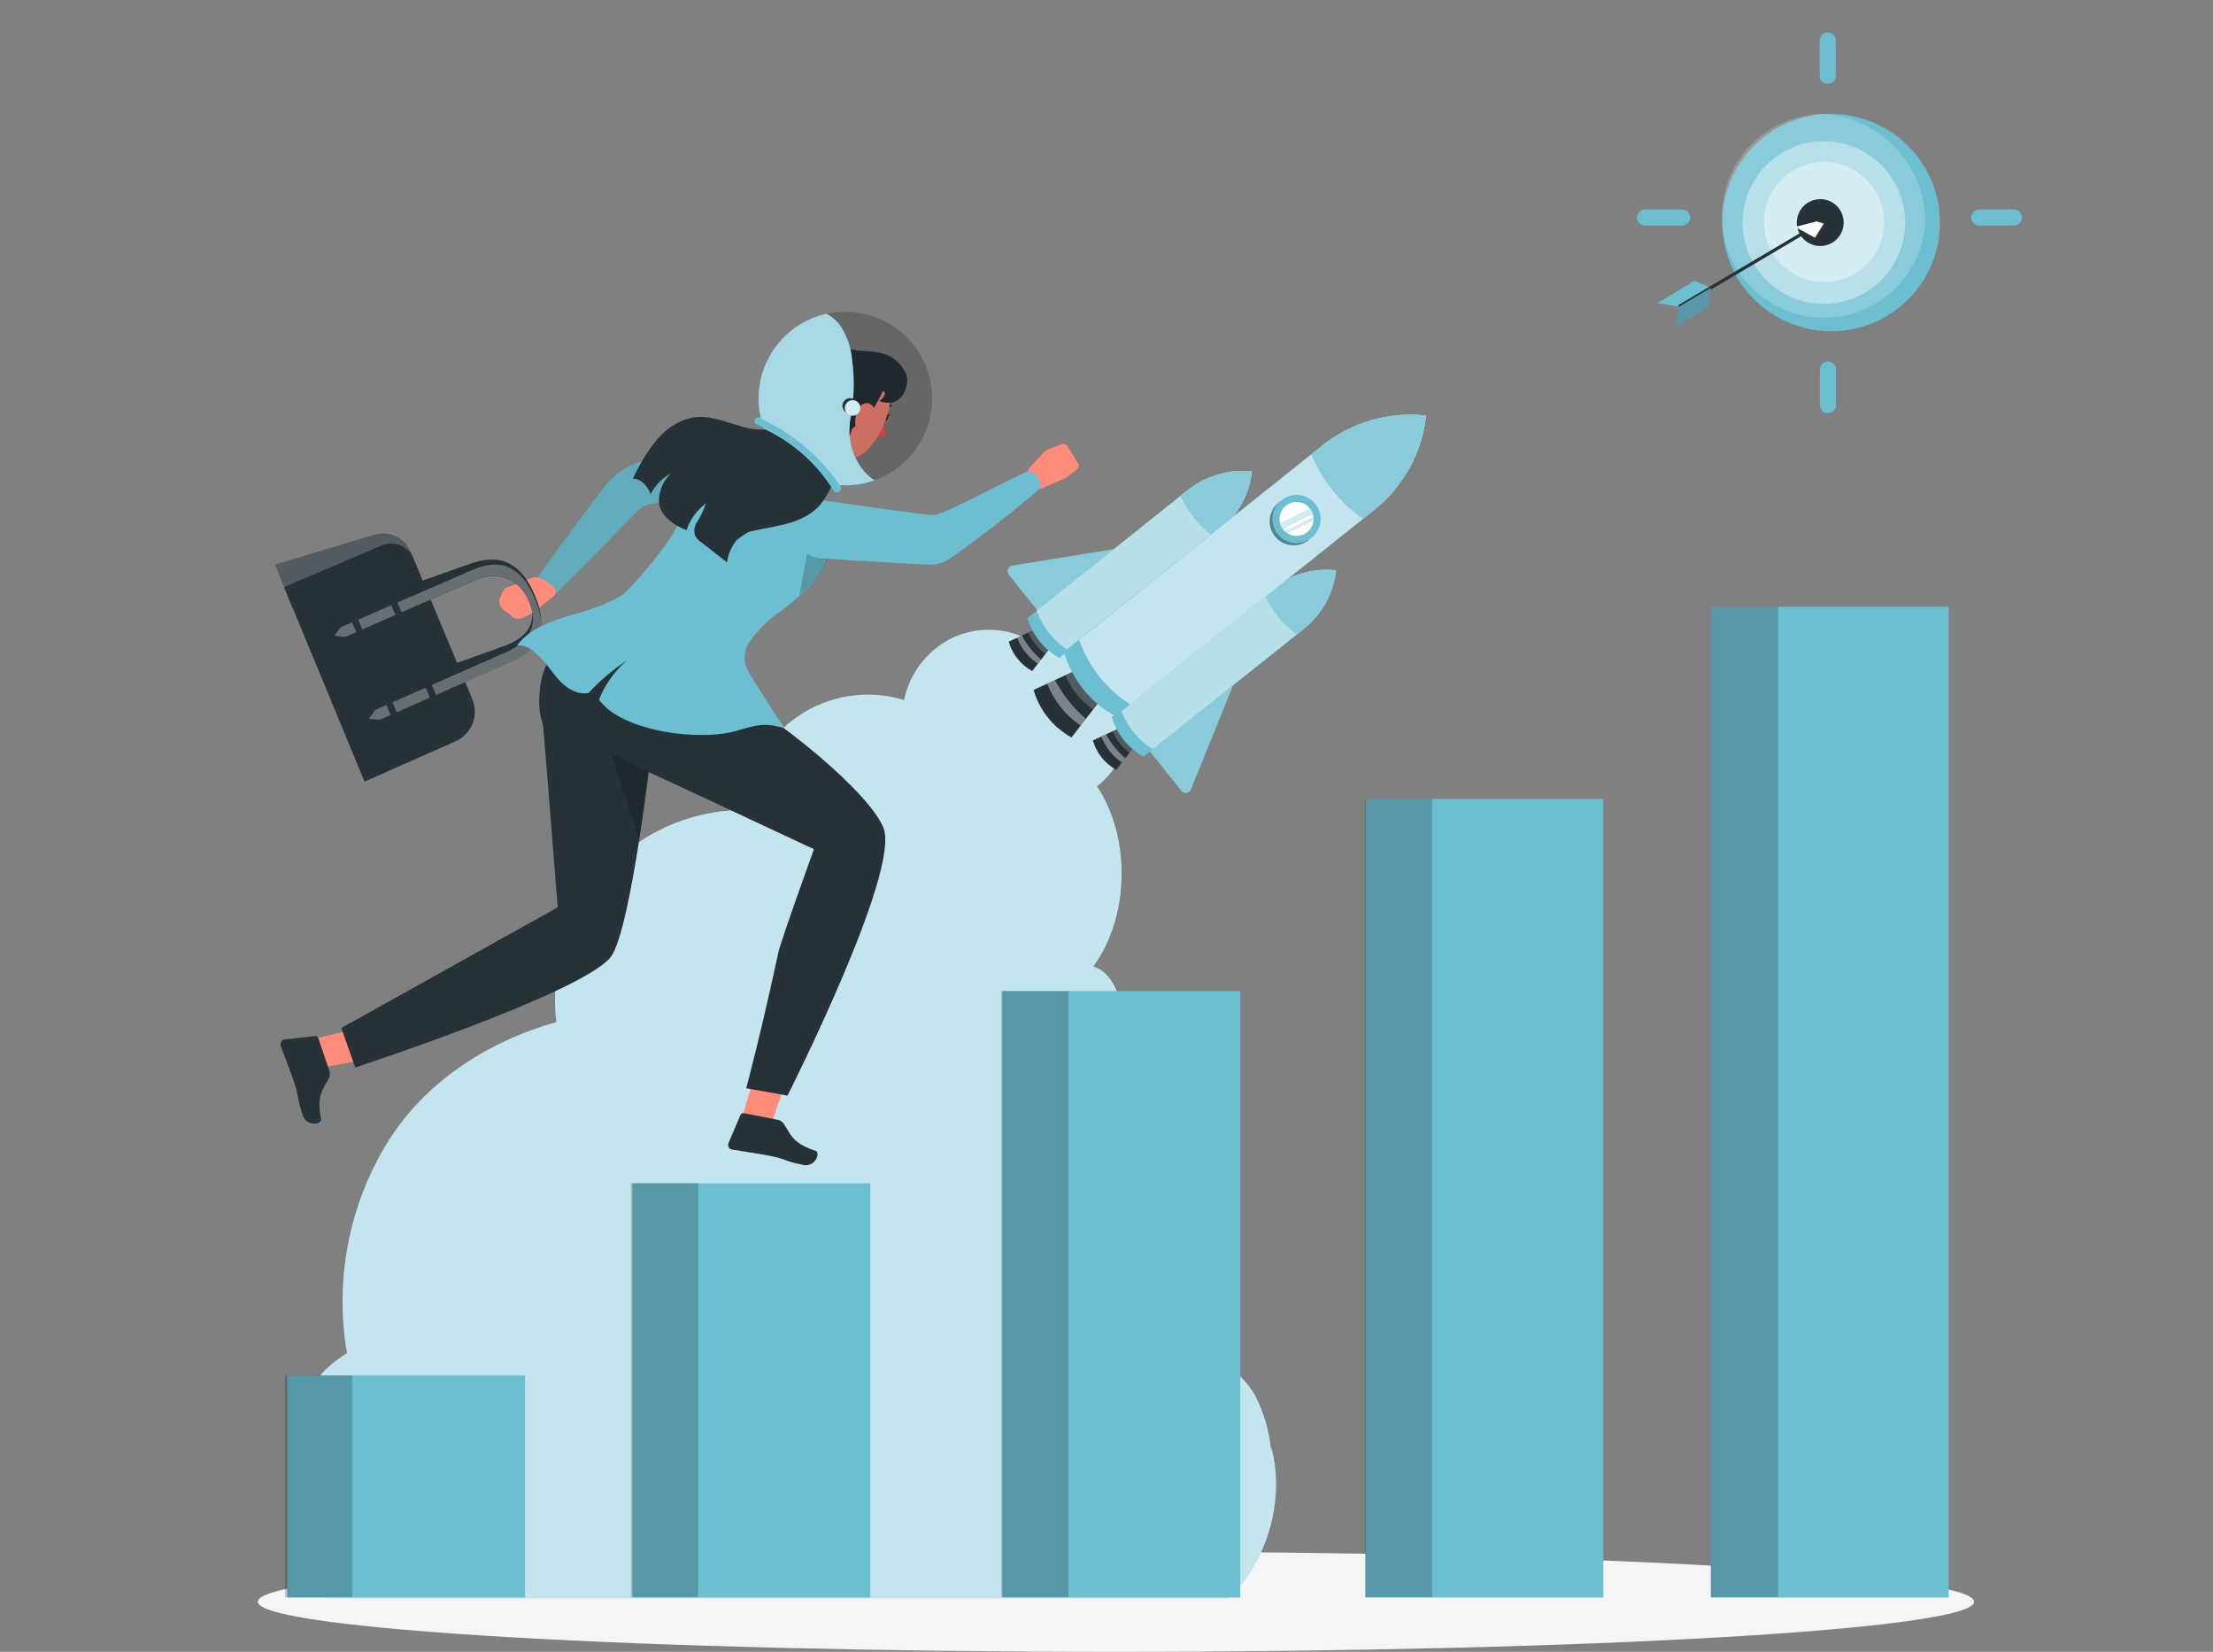 <svg xmlns="http://www.w3.org/2000/svg" width="272" height="203" viewBox="0 0 272 203" fill="none"><rect x="0" y="0" width="272" height="203" fill="#808080" stroke="none"/><path d="M60.324 183.351H56.88V183.487H60.324V183.351Z" fill="#EBEBEB"></path><path d="M137.164 203C195.417 203 242.64 200.243 242.64 196.842C242.64 193.441 195.417 190.684 137.164 190.684C78.911 190.684 31.688 193.441 31.688 196.842C31.688 200.243 78.911 203 137.164 203Z" fill="#F5F5F5"></path><path d="M150.993 196.401H40.256C37.986 194.804 36.384 192.427 35.757 189.723C35.13 187.019 35.521 184.179 36.856 181.746C37.358 180.762 38.108 179.926 39.032 179.32C37.794 176.985 37.423 174.286 37.987 171.704C38.564 169.272 40.577 167.624 42.655 166.296C41.117 157.395 42.856 148.239 47.551 140.522C52.218 132.938 59.916 128.01 68.381 125.611C67.994 122.364 68.294 119.073 69.261 115.95C70.229 112.826 71.842 109.942 73.997 107.482C76.151 105.023 78.799 103.045 81.767 101.675C84.736 100.305 87.96 99.575 91.229 99.531C91.472 97.227 92.213 95.003 93.402 93.013C94.59 91.023 96.197 89.316 98.11 88.009C99.994 86.728 102.14 85.886 104.392 85.544C106.644 85.202 108.944 85.37 111.123 86.035C111.46 84.403 112.165 82.869 113.182 81.549C114.2 80.23 115.505 79.159 116.998 78.419C118.492 77.714 120.13 77.367 121.782 77.406C123.433 77.445 125.053 77.868 126.513 78.642C130.963 77.38 135.859 79.757 137.877 83.989C139.895 88.222 138.546 93.836 134.82 96.626C139.025 102.893 138.84 112.707 134.373 118.783C136.832 119.447 137.899 122.972 138.263 125.54C139.316 133.003 138.047 140.61 134.629 147.327C139.166 147.11 143.556 150.493 146.26 154.214C147.601 156.103 148.475 158.284 148.809 160.576C149.143 162.869 148.927 165.208 148.18 167.401C150.813 167.238 153.049 169.321 154.344 171.655C155.315 173.593 155.937 175.686 156.182 177.84C156.286 178.055 156.365 178.282 156.416 178.515C157.825 184.705 155.655 192.066 150.993 196.401Z" fill="#6CBED1"></path><g opacity="0.6"><path d="M150.993 196.401H40.256C37.986 194.804 36.384 192.427 35.757 189.723C35.13 187.019 35.521 184.179 36.856 181.746C37.358 180.762 38.108 179.926 39.032 179.32C37.794 176.985 37.423 174.286 37.987 171.704C38.564 169.272 40.577 167.624 42.655 166.296C41.117 157.395 42.856 148.239 47.551 140.522C52.218 132.938 59.916 128.01 68.381 125.611C67.994 122.364 68.294 119.073 69.261 115.95C70.229 112.826 71.842 109.942 73.997 107.482C76.151 105.023 78.799 103.045 81.767 101.675C84.736 100.305 87.96 99.575 91.229 99.531C91.472 97.227 92.213 95.003 93.402 93.013C94.59 91.023 96.197 89.316 98.11 88.009C99.994 86.728 102.14 85.886 104.392 85.544C106.644 85.202 108.944 85.37 111.123 86.035C111.46 84.403 112.165 82.869 113.182 81.549C114.2 80.23 115.505 79.159 116.998 78.419C118.492 77.714 120.13 77.367 121.782 77.406C123.433 77.445 125.053 77.868 126.513 78.642C130.963 77.38 135.859 79.757 137.877 83.989C139.895 88.222 138.546 93.836 134.82 96.626C139.025 102.893 138.84 112.707 134.373 118.783C136.832 119.447 137.899 122.972 138.263 125.54C139.316 133.003 138.047 140.61 134.629 147.327C139.166 147.11 143.556 150.493 146.26 154.214C147.601 156.103 148.475 158.284 148.809 160.576C149.143 162.869 148.927 165.208 148.18 167.401C150.813 167.238 153.049 169.321 154.344 171.655C155.315 173.593 155.937 175.686 156.182 177.84C156.286 178.055 156.365 178.282 156.416 178.515C157.825 184.705 155.655 192.066 150.993 196.401Z" fill="white"></path></g><path d="M124.423 69.508L158.646 63.954C158.766 63.936 158.889 63.95 159.002 63.994C159.114 64.039 159.213 64.112 159.289 64.207C159.364 64.302 159.414 64.415 159.432 64.534C159.45 64.654 159.436 64.777 159.392 64.89L146.374 97.024C146.33 97.135 146.257 97.233 146.163 97.308C146.069 97.382 145.957 97.431 145.838 97.448C145.719 97.465 145.598 97.45 145.487 97.406C145.375 97.361 145.278 97.287 145.204 97.192L123.988 70.612C123.913 70.518 123.865 70.406 123.847 70.287C123.829 70.168 123.843 70.047 123.887 69.935C123.931 69.823 124.004 69.725 124.098 69.65C124.192 69.575 124.304 69.526 124.423 69.508Z" fill="#6CBED1"></path><path opacity="0.2" d="M124.423 69.508L158.646 63.954C158.766 63.936 158.889 63.95 159.002 63.994C159.114 64.039 159.213 64.112 159.289 64.207C159.364 64.302 159.414 64.415 159.432 64.534C159.45 64.654 159.436 64.777 159.392 64.89L146.374 97.024C146.33 97.135 146.257 97.233 146.163 97.308C146.069 97.382 145.957 97.431 145.838 97.448C145.719 97.465 145.598 97.45 145.487 97.406C145.375 97.361 145.278 97.287 145.204 97.192L123.988 70.612C123.913 70.518 123.865 70.406 123.847 70.287C123.829 70.168 123.843 70.047 123.887 69.935C123.931 69.823 124.004 69.725 124.098 69.65C124.192 69.575 124.304 69.526 124.423 69.508Z" fill="white"></path><path d="M126.866 82.472L128.999 79.714L127.144 77.385L123.978 78.854C124.197 79.618 124.565 80.33 125.061 80.951C125.556 81.572 126.17 82.089 126.866 82.472Z" fill="#263238"></path><path opacity="0.2" d="M127.144 77.385L126.398 77.728C126.835 78.787 127.563 79.7 128.498 80.361L128.999 79.714L127.144 77.385Z" fill="white"></path><path opacity="0.4" d="M125.604 78.098L125.011 78.375C125.52 79.673 126.409 80.786 127.563 81.569L127.96 81.052C126.991 80.229 126.191 79.225 125.604 78.098Z" fill="white"></path><path d="M130.218 80.856C129.273 80.339 128.44 79.64 127.767 78.8C127.094 77.96 126.594 76.995 126.295 75.96L145.972 60.26C147.072 59.379 148.336 58.724 149.691 58.334C151.046 57.944 152.465 57.825 153.865 57.986C153.711 59.387 153.28 60.743 152.599 61.977C151.917 63.21 150.998 64.296 149.894 65.173L130.218 80.856Z" fill="#6CBED1"></path><path d="M145.972 60.244L127.427 75.046C128.146 77.071 129.526 78.796 131.344 79.942L149.894 65.14C150.998 64.264 151.917 63.177 152.599 61.944C153.28 60.711 153.711 59.354 153.865 57.953C152.463 57.795 151.044 57.916 149.689 58.309C148.334 58.702 147.071 59.36 145.972 60.244Z" fill="#6CBED1"></path><path opacity="0.5" d="M145.972 60.244L127.427 75.046C128.146 77.071 129.526 78.796 131.344 79.942L149.894 65.14C150.998 64.264 151.917 63.177 152.599 61.944C153.28 60.711 153.711 59.354 153.865 57.953C152.463 57.795 151.044 57.916 149.689 58.309C148.334 58.702 147.071 59.36 145.972 60.244Z" fill="white"></path><path d="M145.972 60.244L145.123 60.924C145.946 62.889 147.303 64.585 149.04 65.82L149.894 65.14C150.998 64.264 151.917 63.177 152.599 61.944C153.28 60.711 153.711 59.354 153.865 57.953C152.463 57.795 151.044 57.916 149.689 58.309C148.334 58.702 147.071 59.36 145.972 60.244Z" fill="#6CBED1"></path><path opacity="0.2" d="M145.972 60.244L145.123 60.924C145.946 62.889 147.303 64.585 149.04 65.82L149.894 65.14C150.998 64.264 151.917 63.177 152.599 61.944C153.28 60.711 153.711 59.354 153.865 57.953C152.463 57.795 151.044 57.916 149.689 58.309C148.334 58.702 147.071 59.36 145.972 60.244Z" fill="white"></path><path d="M137.208 94.614L139.34 91.85L137.485 89.527L134.325 90.996C134.543 91.759 134.91 92.472 135.405 93.093C135.9 93.714 136.512 94.231 137.208 94.614Z" fill="#263238"></path><path opacity="0.2" d="M137.485 89.527L136.745 89.87C137.179 90.928 137.908 91.84 138.845 92.498L139.34 91.85L137.485 89.527Z" fill="white"></path><path opacity="0.4" d="M135.951 90.24L135.358 90.512C135.863 91.812 136.751 92.927 137.904 93.711L138.306 93.167C137.339 92.353 136.539 91.359 135.951 90.24Z" fill="white"></path><path d="M140.564 92.998C138.66 91.95 137.249 90.189 136.642 88.102L156.319 72.402C157.419 71.521 158.683 70.866 160.038 70.475C161.393 70.084 162.811 69.964 164.212 70.123C164.055 71.523 163.623 72.879 162.942 74.113C162.26 75.347 161.343 76.435 160.241 77.314L140.564 92.998Z" fill="#6CBED1"></path><path d="M156.318 72.386L137.768 87.183C138.49 89.208 139.871 90.932 141.69 92.079L160.24 77.282C161.342 76.403 162.26 75.315 162.941 74.081C163.623 72.847 164.054 71.491 164.211 70.09C162.809 69.934 161.39 70.056 160.036 70.45C158.681 70.844 157.418 71.502 156.318 72.386Z" fill="#6CBED1"></path><path opacity="0.5" d="M156.318 72.386L137.768 87.183C138.49 89.208 139.871 90.932 141.69 92.079L160.24 77.282C161.342 76.403 162.26 75.315 162.941 74.081C163.623 72.847 164.054 71.491 164.211 70.09C162.809 69.934 161.39 70.056 160.036 70.45C158.681 70.844 157.418 71.502 156.318 72.386Z" fill="white"></path><path d="M156.318 72.386L155.47 73.06C156.293 75.026 157.65 76.721 159.387 77.956L160.241 77.276C161.342 76.397 162.26 75.309 162.942 74.075C163.623 72.841 164.055 71.485 164.212 70.085C162.809 69.929 161.39 70.052 160.035 70.447C158.681 70.842 157.418 71.501 156.318 72.386Z" fill="#6CBED1"></path><path opacity="0.2" d="M156.318 72.386L155.47 73.06C156.293 75.026 157.65 76.721 159.387 77.956L160.241 77.276C161.342 76.397 162.26 75.309 162.942 74.075C163.623 72.841 164.055 71.485 164.212 70.085C162.809 69.929 161.39 70.052 160.035 70.447C158.681 70.842 157.418 71.501 156.318 72.386Z" fill="white"></path><path d="M131.697 90.626L135.146 86.176L132.148 82.417L127.04 84.789C127.392 86.021 127.985 87.172 128.785 88.174C129.584 89.175 130.574 90.009 131.697 90.626Z" fill="#263238"></path><path opacity="0.2" d="M132.148 82.417L130.952 82.961C131.653 84.669 132.827 86.141 134.335 87.205L135.146 86.165L132.148 82.417Z" fill="white"></path><path opacity="0.4" d="M129.667 83.571L128.705 84.017C129.525 86.112 130.961 87.91 132.823 89.174L133.47 88.336C131.905 87.01 130.613 85.391 129.667 83.571Z" fill="white"></path><path d="M137.087 88.02C135.563 87.18 134.219 86.047 133.133 84.686C132.047 83.325 131.241 81.763 130.761 80.089L162.525 54.744C164.302 53.323 166.343 52.268 168.529 51.638C170.715 51.008 173.005 50.815 175.265 51.072C175.015 53.333 174.319 55.522 173.219 57.514C172.12 59.505 170.637 61.259 168.857 62.676L137.087 88.02Z" fill="#6CBED1"></path><path d="M162.547 54.744L132.627 78.636C133.777 81.917 135.998 84.715 138.932 86.579L168.879 62.686C170.659 61.27 172.142 59.516 173.242 57.524C174.341 55.533 175.037 53.344 175.287 51.083C173.027 50.825 170.739 51.015 168.552 51.643C166.366 52.272 164.325 53.325 162.547 54.744Z" fill="#6CBED1"></path><path opacity="0.6" d="M162.547 54.744L132.627 78.636C133.777 81.917 135.998 84.715 138.932 86.579L168.879 62.686C170.659 61.27 172.142 59.516 173.242 57.524C174.341 55.533 175.037 53.344 175.287 51.083C173.027 50.825 170.739 51.015 168.552 51.643C166.366 52.272 164.325 53.325 162.547 54.744Z" fill="white"></path><path d="M162.547 54.744L161.176 55.832C162.502 59.015 164.694 61.763 167.503 63.764L168.879 62.676C170.659 61.259 172.142 59.505 173.242 57.514C174.341 55.522 175.037 53.333 175.288 51.072C173.027 50.815 170.738 51.008 168.551 51.638C166.365 52.268 164.325 53.323 162.547 54.744Z" fill="#6CBED1"></path><path opacity="0.2" d="M162.547 54.744L161.176 55.832C162.502 59.015 164.694 61.763 167.503 63.764L168.879 62.676C170.659 61.259 172.142 59.505 173.242 57.514C174.341 55.522 175.037 53.333 175.288 51.072C173.027 50.815 170.738 51.008 168.551 51.638C166.365 52.268 164.325 53.323 162.547 54.744Z" fill="white"></path><path d="M161.203 66.092C160.746 66.455 160.192 66.675 159.61 66.724C159.028 66.773 158.445 66.648 157.934 66.365C157.423 66.082 157.007 65.654 156.739 65.136C156.472 64.617 156.363 64.03 156.429 63.45C156.494 62.87 156.73 62.322 157.106 61.876C157.483 61.429 157.983 61.105 158.544 60.942C159.105 60.78 159.702 60.788 160.258 60.965C160.815 61.142 161.307 61.48 161.671 61.936C162.16 62.549 162.385 63.331 162.297 64.111C162.209 64.89 161.816 65.602 161.203 66.092Z" fill="#6CBED1"></path><path d="M157.048 65.624C156.584 65.042 156.357 64.306 156.412 63.563C156.468 62.821 156.802 62.127 157.347 61.62C157.284 61.66 157.224 61.704 157.167 61.751C156.864 61.993 156.611 62.292 156.424 62.632C156.236 62.972 156.118 63.345 156.075 63.731C156.031 64.117 156.065 64.507 156.172 64.88C156.28 65.253 156.46 65.601 156.702 65.904C156.944 66.207 157.244 66.46 157.584 66.647C157.923 66.835 158.297 66.954 158.683 66.997C159.068 67.04 159.459 67.007 159.831 66.899C160.204 66.791 160.552 66.611 160.856 66.369L161.019 66.222C160.403 66.641 159.652 66.813 158.916 66.702C158.179 66.591 157.512 66.206 157.048 65.624Z" fill="#6CBED1"></path><path opacity="0.3" d="M157.048 65.624C156.584 65.042 156.357 64.306 156.412 63.563C156.468 62.821 156.802 62.127 157.347 61.62C157.284 61.66 157.224 61.704 157.167 61.751C156.864 61.993 156.611 62.292 156.424 62.632C156.236 62.972 156.118 63.345 156.075 63.731C156.031 64.117 156.065 64.507 156.172 64.88C156.28 65.253 156.46 65.601 156.702 65.904C156.944 66.207 157.244 66.46 157.584 66.647C157.923 66.835 158.297 66.954 158.683 66.997C159.068 67.04 159.459 67.007 159.831 66.899C160.204 66.791 160.552 66.611 160.856 66.369L161.019 66.222C160.403 66.641 159.652 66.813 158.916 66.702C158.179 66.591 157.512 66.206 157.048 65.624Z" fill="black"></path><path d="M160.66 65.412C160.337 65.67 159.944 65.826 159.532 65.861C159.12 65.896 158.708 65.808 158.346 65.608C157.984 65.408 157.69 65.105 157.5 64.738C157.31 64.37 157.234 63.955 157.28 63.544C157.327 63.134 157.494 62.746 157.761 62.43C158.028 62.115 158.383 61.885 158.78 61.771C159.177 61.657 159.599 61.664 159.993 61.79C160.387 61.916 160.734 62.156 160.991 62.48C161.163 62.693 161.291 62.939 161.367 63.203C161.444 63.466 161.467 63.742 161.436 64.015C161.405 64.287 161.321 64.551 161.188 64.791C161.054 65.031 160.875 65.242 160.66 65.412Z" fill="white"></path><path d="M157.668 64.993L161.345 63.148C161.272 62.923 161.162 62.712 161.019 62.523L157.352 64.356C157.422 64.584 157.528 64.799 157.668 64.993Z" fill="#6CBED1"></path><path d="M158.239 65.531L161.437 63.932C161.451 63.802 161.451 63.67 161.437 63.54L157.939 65.292C158.032 65.38 158.132 65.46 158.239 65.531Z" fill="#6CBED1"></path><g opacity="0.7"><path d="M157.668 64.993L161.345 63.148C161.272 62.923 161.162 62.712 161.019 62.523L157.352 64.356C157.422 64.584 157.528 64.799 157.668 64.993Z" fill="white"></path><path d="M158.239 65.531L161.437 63.932C161.451 63.802 161.451 63.671 161.437 63.54L157.939 65.292C158.032 65.38 158.132 65.461 158.239 65.531Z" fill="white"></path></g><path d="M197.069 98.187H167.834V196.325H197.069V98.187Z" fill="#6CBED1"></path><path opacity="0.2" d="M176.022 98.176H167.764V196.27H176.022V98.176Z" fill="black"></path><path d="M64.535 169.032H35.3V196.33H64.535V169.032Z" fill="#6CBED1"></path><path opacity="0.2" d="M43.286 169.005H35.028V196.276H43.286V169.005Z" fill="black"></path><path d="M106.977 145.417H77.743V196.325H106.977V145.417Z" fill="#6CBED1"></path><path opacity="0.2" d="M85.799 145.396H77.541V196.276H85.799V145.396Z" fill="black"></path><path d="M152.445 121.802H123.211V196.325H152.445V121.802Z" fill="#6CBED1"></path><path opacity="0.2" d="M131.333 121.786H123.075V196.276H131.333V121.786Z" fill="black"></path><path d="M239.512 74.572H210.278V196.325H239.512V74.572Z" fill="#6CBED1"></path><path opacity="0.2" d="M218.536 74.572H210.278V196.276H218.536V74.572Z" fill="black"></path><path d="M93.524 129.468L91.109 137.709L94.667 138.542L97.376 130.654L93.524 129.468Z" fill="#FF8B7B"></path><path d="M95.466 137.59L91.392 136.801C91.314 136.789 91.234 136.805 91.166 136.844C91.098 136.884 91.045 136.945 91.016 137.018L89.553 140.446C89.487 140.585 89.477 140.745 89.527 140.892C89.577 141.038 89.682 141.159 89.82 141.229L89.934 141.267C91.414 141.523 92.746 141.686 94.585 142.04C96.761 142.458 96.146 142.633 98.692 143.16C100.221 143.476 100.868 141.659 100.254 141.441C97.349 140.467 97.234 139.445 96.315 138.079C96.108 137.811 95.803 137.635 95.466 137.59Z" fill="#263238"></path><path d="M74.283 75.671L88.324 84.267L73.614 86.845L74.283 75.671Z" fill="#263238"></path><path d="M96.789 134.647L91.719 133.739C91.719 133.739 93.606 126.71 95.652 117.103C95.968 115.623 100.042 104.363 100.042 104.363C100.042 104.363 79.914 94.93 79.593 94.826C79.337 94.745 77.689 94.62 75.116 92.607C70.329 88.864 71.852 81.542 71.852 81.542L84.364 81.841C96.577 88.369 107.179 97.905 108.61 101.811C110.623 107.311 96.789 134.647 96.789 134.647Z" fill="#263238"></path><path d="M46.55 125.796L38.188 127.765L39.227 131.274L47.42 129.729L46.55 125.796Z" fill="#FF8B7B"></path><path d="M40.446 131.491L39.108 127.542C39.078 127.469 39.026 127.407 38.958 127.367C38.89 127.327 38.811 127.31 38.733 127.319L35.028 127.743C34.874 127.754 34.73 127.826 34.629 127.942C34.527 128.058 34.475 128.209 34.484 128.363C34.479 128.401 34.479 128.44 34.484 128.478C34.995 129.892 35.507 131.132 36.116 132.906C36.828 135 36.377 134.538 37.204 137.029C37.683 138.52 39.592 138.194 39.467 137.535C38.879 134.532 39.712 133.929 40.446 132.454C40.571 132.146 40.571 131.8 40.446 131.491Z" fill="#263238"></path><path d="M43.661 131.187L41.948 126.334L68.544 111.51C68.544 111.51 66.809 89.364 66.727 89.021C66.645 88.679 65.965 87.264 66.444 84.027C67.331 78.043 74.435 75.71 74.435 75.71L80.512 88.532C80.512 88.532 77.689 114.524 75.001 117.696C71.22 122.162 43.661 131.187 43.661 131.187Z" fill="#263238"></path><path opacity="0.2" d="M79.592 94.826L75.115 92.606L78.564 103.225L79.592 94.826Z" fill="black"></path><path d="M90.304 59.966C87.997 60.461 85.68 60.902 83.362 61.332L81.621 61.647L80.071 61.914C79.4 62.057 78.782 62.385 78.287 62.861L75.844 65.363C75.028 66.212 74.212 67.06 73.38 67.892C71.748 69.568 70.061 71.238 68.364 72.881C68.096 73.14 67.742 73.289 67.37 73.3C66.998 73.312 66.635 73.184 66.352 72.942C66.069 72.7 65.887 72.361 65.84 71.992C65.794 71.622 65.887 71.249 66.101 70.944C67.45 69.013 68.821 67.136 70.236 65.221C70.926 64.264 71.633 63.328 72.341 62.393L74.517 59.526C75.587 58.232 77.01 57.278 78.613 56.779L80.495 56.267L82.193 55.821C84.461 55.245 86.724 54.668 89.004 54.146C89.743 54.05 90.493 54.234 91.104 54.663C91.715 55.091 92.144 55.732 92.306 56.46C92.469 57.188 92.354 57.951 91.984 58.599C91.613 59.246 91.014 59.732 90.304 59.961V59.966Z" fill="#6CBED1"></path><path opacity="0.1" d="M90.304 59.966C87.997 60.461 85.68 60.902 83.362 61.332L81.621 61.647L80.071 61.914C79.4 62.057 78.782 62.385 78.287 62.861L75.844 65.363C75.028 66.212 74.212 67.06 73.38 67.892C71.748 69.568 70.061 71.238 68.364 72.881C68.096 73.14 67.742 73.289 67.37 73.3C66.998 73.312 66.635 73.184 66.352 72.942C66.069 72.7 65.887 72.361 65.84 71.992C65.794 71.622 65.887 71.249 66.101 70.944C67.45 69.013 68.821 67.136 70.236 65.221C70.926 64.264 71.633 63.328 72.341 62.393L74.517 59.526C75.587 58.232 77.01 57.278 78.613 56.779L80.495 56.267L82.193 55.821C84.461 55.245 86.724 54.668 89.004 54.146C89.743 54.05 90.493 54.234 91.104 54.663C91.715 55.091 92.144 55.732 92.306 56.46C92.469 57.188 92.354 57.951 91.984 58.599C91.613 59.246 91.014 59.732 90.304 59.961V59.966Z" fill="black"></path><path d="M65.639 70.912L62.049 72.304L65.313 75.449L68.033 73.273C68.109 73.213 68.173 73.138 68.219 73.052C68.265 72.967 68.294 72.873 68.302 72.776C68.311 72.679 68.3 72.581 68.269 72.489C68.239 72.397 68.19 72.312 68.125 72.239C67.82 71.864 67.442 71.554 67.016 71.326C66.589 71.098 66.121 70.957 65.639 70.912Z" fill="#FF8B7B"></path><path d="M62.049 72.304L61.505 73.349C61.369 73.6 61.326 73.891 61.384 74.171C61.442 74.45 61.596 74.701 61.82 74.877L62.974 75.781C63.146 75.916 63.352 76.003 63.569 76.031C63.787 76.058 64.008 76.027 64.208 75.938L65.296 75.449L62.049 72.304Z" fill="#FF8B7B"></path><path d="M45.924 86.541L44.602 86.323L45.424 85.328L61.967 79.387C64.6 78.441 66.319 76.667 64.959 73.447C63.702 70.455 60.873 69.568 58.246 70.504L41.703 76.374L40.365 76.123L41.197 75.155L57.746 69.296C60.803 68.208 63.73 68.458 65.737 73.159C67.744 77.859 65.53 79.474 62.473 80.573L45.924 86.541Z" fill="#263238"></path><path d="M50.826 68.589L50.461 67.767C50.096 66.943 49.442 66.281 48.623 65.904C47.803 65.528 46.875 65.463 46.011 65.722L33.81 69.388L35.986 74.779L50.826 68.589Z" fill="#263238"></path><path opacity="0.2" d="M50.826 68.589L50.461 67.767C50.096 66.943 49.442 66.281 48.623 65.904C47.803 65.528 46.875 65.463 46.011 65.722L33.81 69.388L35.986 74.779L50.826 68.589Z" fill="white"></path><path d="M46.631 88.477L46.126 87.264L62.168 80.192C64.719 79.072 66.362 77.13 65.013 73.925C63.757 70.928 60.993 70.183 58.442 71.292L42.399 78.288L41.888 77.081L57.93 70.101C60.901 68.812 63.778 68.893 65.758 73.604C67.739 78.316 65.633 80.094 62.669 81.4L46.631 88.477Z" fill="#263238"></path><path d="M44.804 96.055L34.914 72.152L46.882 67.044C47.24 66.884 47.627 66.797 48.02 66.789C48.412 66.78 48.802 66.85 49.167 66.993C49.532 67.137 49.865 67.352 50.146 67.626C50.427 67.9 50.651 68.227 50.804 68.589L58.067 85.964C58.454 86.923 58.454 87.995 58.065 88.954C57.676 89.912 56.929 90.682 55.983 91.099L44.804 96.055Z" fill="#263238"></path><g opacity="0.3"><path d="M46.631 88.477L45.342 88.325L46.125 87.237L62.168 80.165C64.719 79.044 66.362 77.102 65.013 73.898C63.756 70.901 60.993 70.156 58.441 71.265L42.399 78.288L41.093 78.109L41.888 77.081L57.93 70.101C60.9 68.812 63.778 68.893 65.758 73.604C67.738 78.316 65.633 80.094 62.668 81.4L46.631 88.477Z" fill="white"></path></g><path d="M48.747 75.922L47.92 73.936L48.66 73.61L49.493 75.601L48.747 75.922Z" fill="#263238"></path><path d="M43.928 78.027L43.096 76.031L43.841 75.704L44.673 77.701L43.928 78.027Z" fill="#263238"></path><path d="M53.013 86.149L52.181 84.147L52.92 83.821L53.753 85.817L53.013 86.149Z" fill="#263238"></path><path d="M48.187 88.276L47.355 86.274L48.1 85.942L48.932 87.944L48.187 88.276Z" fill="#263238"></path><path d="M109.055 50.887C109.213 50.963 109.246 51.219 109.126 51.431C109.007 51.643 108.789 51.801 108.637 51.725C108.484 51.649 108.452 51.393 108.566 51.154C108.68 50.914 108.903 50.805 109.055 50.887Z" fill="#263238"></path><path d="M108.947 51.072C109.15 51.111 109.36 51.076 109.54 50.974C109.438 50.984 109.335 50.974 109.237 50.944C109.139 50.914 109.048 50.865 108.969 50.8C108.987 50.844 108.994 50.891 108.99 50.939C108.987 50.986 108.972 51.032 108.947 51.072Z" fill="#263238"></path><path d="M107.593 53.34C107.762 53.485 107.96 53.591 108.174 53.651C108.389 53.712 108.613 53.724 108.833 53.689C108.671 52.836 108.625 51.964 108.697 51.099L107.593 53.34Z" fill="#FF5652"></path><path d="M108.196 49.668C108.386 49.624 108.583 49.626 108.772 49.673C108.962 49.72 109.137 49.812 109.284 49.94L109.316 49.978C109.333 49.991 109.352 50 109.372 50.006C109.393 50.011 109.414 50.012 109.435 50.009C109.455 50.006 109.475 49.999 109.493 49.988C109.511 49.977 109.527 49.963 109.539 49.946C109.552 49.929 109.561 49.911 109.566 49.891C109.571 49.871 109.573 49.85 109.569 49.83C109.566 49.81 109.559 49.79 109.549 49.773C109.538 49.755 109.524 49.74 109.507 49.728C109.328 49.56 109.112 49.438 108.876 49.371C108.64 49.305 108.392 49.297 108.152 49.347C108.116 49.353 108.083 49.373 108.06 49.402C108.031 49.432 108.016 49.472 108.016 49.513C108.016 49.555 108.031 49.595 108.06 49.625C108.078 49.641 108.1 49.654 108.123 49.661C108.146 49.669 108.171 49.671 108.196 49.668Z" fill="#263238"></path><path d="M97.338 60.788C93.813 58.068 94.781 55.739 94.781 55.739C96.625 55.544 98.148 53.721 99.236 51.888C99.21 52.502 99.296 53.116 99.492 53.699C99.889 54.907 102.397 55.456 102.397 55.456C102.397 55.456 102.152 55.767 101.853 56.229C101.048 57.366 99.78 59.466 100.536 60.543C100.509 60.543 101.216 63.785 97.338 60.788Z" fill="#FF8B7B"></path><path d="M102.228 55.783C102.065 55.914 101.902 56.044 101.744 56.197C101.726 56.203 101.707 56.203 101.69 56.197C101.174 55.959 100.714 55.617 100.339 55.19C99.964 54.764 99.683 54.263 99.514 53.721C99.316 53.137 99.229 52.521 99.258 51.904C99.541 51.442 99.802 50.969 100.009 50.533L102.185 55.614L102.228 55.783Z" fill="#FF8B7B"></path><path d="M106.983 54.907C106.498 55.501 105.871 55.962 105.159 56.248C104.447 56.533 103.675 56.633 102.914 56.539C102.517 56.495 102.13 56.388 101.766 56.223C101.748 56.23 101.729 56.23 101.712 56.223C101.196 55.986 100.736 55.643 100.361 55.217C99.986 54.791 99.705 54.29 99.536 53.748C99.337 53.164 99.251 52.548 99.28 51.931C99.34 50.452 100.042 48.977 100.945 46.828C101.227 46.126 101.685 45.508 102.274 45.033C102.863 44.558 103.564 44.241 104.31 44.114C105.056 43.986 105.822 44.052 106.536 44.304C107.25 44.556 107.887 44.987 108.387 45.556C110.628 48.074 108.898 52.59 106.983 54.907Z" fill="#FF8B7B"></path><path opacity="0.2" d="M102.669 56.441C102.377 56.425 102.091 56.353 101.826 56.229C102.153 55.767 102.403 55.462 102.37 55.456L103.039 54.717C103.039 54.717 102.484 56.294 102.669 56.441Z" fill="black"></path><path d="M109.823 49.418C109.186 49.647 107.99 49.32 108.104 49.244C108.55 48.989 109.089 48.249 108.496 48.047C108.398 48.439 107.076 50.898 106.695 51.018C106.488 51.088 105.063 52.737 103.099 53.678C101.56 54.428 101.26 54.804 101.26 54.804L98.54 53.384C97.735 52.568 95.793 45.262 99.911 43.87C101.26 43.413 102.294 42.27 104.437 42.885C105.759 43.266 107.31 43.032 108.61 43.483C109.273 43.677 109.879 44.03 110.376 44.51C110.872 44.991 111.245 45.585 111.46 46.241C111.607 46.894 111.433 48.852 109.823 49.418Z" fill="#263238"></path><path d="M107.342 50.006C107.886 50.8 107.435 52.182 106.923 52.9C106.412 53.618 105.471 53.765 105.21 52.731C105.023 51.946 105.097 51.12 105.422 50.381C105.83 49.5 106.776 49.212 107.342 50.006Z" fill="#FF8B7B"></path><path d="M92.784 56.208C92.784 56.208 94.65 54.962 95.885 55.082C97.12 55.201 100.28 58.585 100.672 59.249C101.064 59.912 100.601 61.658 100.601 61.658L92.784 56.208Z" fill="#6CBED1"></path><path opacity="0.3" d="M92.784 56.208C92.784 56.208 94.65 54.962 95.885 55.082C97.12 55.201 100.28 58.585 100.672 59.249C101.064 59.912 100.601 61.658 100.601 61.658L92.784 56.208Z" fill="white"></path><path d="M101.554 61.974C101.187 61.52 100.795 61.088 100.379 60.679C98.524 59.065 96.576 57.559 94.548 56.169C93.808 55.684 93.029 55.26 92.219 54.902C91.427 54.535 90.531 54.462 89.69 54.696C88.849 54.929 88.118 55.453 87.628 56.175C84.816 60.331 84.152 63.557 82.281 66.277C79.839 69.765 76.986 72.947 73.783 75.753L76.112 78.245C79.736 81.052 83.89 83.1 88.324 84.267C88.324 84.267 92.562 77.499 94.994 75.775C101.636 71.058 101.239 69.171 102.272 67.131C102.691 66.3 102.847 65.362 102.719 64.44C102.59 63.519 102.184 62.658 101.554 61.974Z" fill="#6CBED1"></path><path d="M102.272 67.136C101.902 67.86 101.728 68.578 101.32 69.41C100.578 70.881 99.534 72.178 98.257 73.218C97.219 74.134 96.129 74.99 94.993 75.78C93.969 76.623 93.055 77.592 92.273 78.664C91.832 79.228 91.574 79.914 91.535 80.629C91.497 81.344 91.678 82.053 92.055 82.662C93.78 85.475 96.407 89.489 96.407 89.489C94.536 89 93.775 88.798 90.799 89.74C86.142 91.208 76.377 89.914 73.625 85.98C74.362 84.142 75.521 82.502 77.008 81.193C75.302 82.323 73.737 83.653 72.346 85.154C71.117 85.409 69.871 84.735 68.984 83.859C68.098 82.983 67.434 81.884 66.58 80.976C65.726 80.067 64.79 79.208 63.544 79.316C65.176 77.14 67.934 76.248 70.529 75.508C72.466 74.964 74.936 74.148 76.785 72.924C78.816 70.882 80.66 68.663 82.296 66.293C84.162 63.573 84.82 60.347 87.644 56.186C88.133 55.463 88.864 54.938 89.705 54.705C90.546 54.472 91.443 54.545 92.235 54.913C93.045 55.273 93.823 55.698 94.563 56.186C96.588 57.575 98.533 59.077 100.39 60.684C100.804 61.096 101.196 61.531 101.565 61.985C102.189 62.671 102.592 63.531 102.718 64.451C102.844 65.37 102.689 66.307 102.272 67.136Z" fill="#6CBED1"></path><path d="M128.008 60.037L130.81 58.824C130.926 58.773 131.035 58.709 131.136 58.634L132.398 57.649C132.486 57.582 132.551 57.49 132.585 57.385C132.619 57.28 132.62 57.167 132.589 57.061L131.31 55.027C131.273 54.877 131.181 54.745 131.052 54.659C130.924 54.572 130.768 54.537 130.614 54.559L128.721 55.266C128.579 55.317 128.451 55.403 128.351 55.517L126.453 57.584C126.376 57.681 126.327 57.797 126.311 57.919C126.295 58.042 126.312 58.166 126.36 58.28L127.198 59.607C127.253 59.769 127.367 59.903 127.518 59.983C127.668 60.063 127.844 60.082 128.008 60.037Z" fill="#FF8B7B"></path><path opacity="0.2" d="M98.251 73.207L99.459 66.625L102.016 68.001C101.113 70.389 100.052 71.608 98.251 73.207Z" fill="black"></path><path d="M116.731 68.659C120.224 66.233 124.609 62.806 127.807 60.048C128.106 58.993 127.111 57.605 126.099 58.03C123.58 59.085 116.057 63.258 114.73 63.296C113.816 63.323 104.394 61.963 101.314 61.517C100.703 61.422 100.077 61.555 99.557 61.892C97.855 63.045 97.419 64.308 97.517 65.417C97.616 66.261 98.008 67.043 98.626 67.626C99.244 68.209 100.048 68.556 100.896 68.605C105.199 68.926 111.65 69.285 114.164 69.394C115.077 69.439 115.98 69.181 116.731 68.659Z" fill="#6CBED1"></path><path d="M104.921 52.105C103.931 54.951 102.604 60.38 100.422 62.441C98.241 64.503 95.178 64.618 92.262 65.303C91.561 65.477 90.663 66.364 90.674 66.222C89.95 67.03 89.493 68.04 89.363 69.116L86.191 66.641C85.873 66.43 85.611 66.145 85.43 65.809C85.334 65.501 85.317 65.175 85.378 64.859C85.44 64.542 85.579 64.246 85.783 63.997C86.184 63.332 86.506 62.622 86.741 61.881C85.641 62.704 84.817 63.843 84.38 65.145C82.835 64.601 81.029 63.301 80.996 61.658C80.984 61.008 81.11 60.362 81.364 59.763C81.618 59.164 81.995 58.626 82.47 58.182C81.39 58.755 80.515 59.65 79.968 60.744C79.636 59.77 78.826 58.802 77.792 58.835C78.583 57.079 79.598 55.434 80.811 53.939C82.084 52.508 83.82 51.382 85.707 51.251C87.165 51.148 88.596 51.621 89.989 52.062C91.381 52.503 92.828 52.932 94.275 52.747C95.722 52.562 97.213 50.343 97.485 48.907C99.552 47.721 102.457 50.637 104.921 52.105Z" fill="#263238"></path><path opacity="0.2" d="M114.561 49.516C114.416 52.342 113.154 54.995 111.054 56.892C108.954 58.788 106.186 59.773 103.36 59.629H103.322C102.878 59.603 102.437 59.548 102 59.466C99.927 56.539 97.133 54.196 93.889 52.666C93.739 52.257 93.616 51.839 93.519 51.415C93.171 49.928 93.146 48.385 93.446 46.888C93.746 45.391 94.364 43.976 95.258 42.739C96.152 41.501 97.301 40.47 98.627 39.714C99.954 38.959 101.427 38.497 102.947 38.36C104.468 38.223 106 38.413 107.44 38.919C108.881 39.425 110.196 40.234 111.297 41.291C112.397 42.349 113.259 43.63 113.822 45.049C114.385 46.468 114.637 47.992 114.561 49.516Z" fill="black"></path><path d="M107.521 59.02C106.19 59.496 104.777 59.703 103.365 59.629H103.327C102.882 59.603 102.438 59.549 102 59.466C99.928 56.538 97.134 54.195 93.889 52.666C93.737 52.258 93.613 51.84 93.519 51.415C93.195 50.041 93.147 48.617 93.377 47.225C93.608 45.833 94.112 44.5 94.862 43.304C95.611 42.109 96.59 41.074 97.743 40.259C98.895 39.445 100.198 38.867 101.575 38.56C102.201 38.873 102.747 39.323 103.175 39.877C104.062 41.156 104.599 42.645 104.731 44.196C105.046 46.533 104.991 48.905 104.567 51.224C104.24 52.816 104.395 54.47 105.013 55.974C106.08 58.389 107.521 59.02 107.521 59.02Z" fill="#6CBED1"></path><path opacity="0.4" d="M107.521 59.02C106.19 59.496 104.777 59.703 103.365 59.629H103.327C102.882 59.603 102.438 59.549 102 59.466C99.928 56.538 97.134 54.195 93.889 52.666C93.737 52.258 93.613 51.84 93.519 51.415C93.195 50.041 93.147 48.617 93.377 47.225C93.608 45.833 94.112 44.5 94.862 43.304C95.611 42.109 96.59 41.074 97.743 40.259C98.895 39.445 100.198 38.867 101.575 38.56C102.201 38.873 102.747 39.323 103.175 39.877C104.062 41.156 104.599 42.645 104.731 44.196C105.046 46.533 104.991 48.905 104.567 51.224C104.24 52.816 104.395 54.47 105.013 55.974C106.08 58.389 107.521 59.02 107.521 59.02Z" fill="white"></path><path d="M103.191 60.412C103.143 60.456 103.086 60.49 103.025 60.511C102.963 60.532 102.898 60.541 102.833 60.536C102.768 60.532 102.704 60.514 102.646 60.484C102.588 60.455 102.537 60.413 102.495 60.363C102.321 60.081 102.136 59.819 101.951 59.526C99.926 56.565 97.167 54.181 93.943 52.606C93.612 52.437 93.28 52.285 92.948 52.138C92.616 51.991 92.703 51.594 92.948 51.371C93.041 51.304 93.152 51.268 93.266 51.268C93.38 51.268 93.492 51.304 93.584 51.371C93.661 51.414 93.723 51.478 93.764 51.556C97.594 53.398 100.874 56.212 103.278 59.716C103.349 59.824 103.378 59.953 103.362 60.08C103.346 60.208 103.286 60.325 103.191 60.412Z" fill="#6CBED1"></path><path d="M105.427 49.87C105.427 50.056 105.371 50.238 105.268 50.393C105.165 50.547 105.018 50.668 104.846 50.739C104.674 50.81 104.485 50.829 104.302 50.793C104.119 50.756 103.952 50.667 103.82 50.535C103.688 50.404 103.599 50.236 103.563 50.053C103.526 49.871 103.545 49.681 103.616 49.51C103.687 49.338 103.808 49.191 103.963 49.087C104.117 48.984 104.299 48.929 104.486 48.929C104.735 48.929 104.975 49.028 105.151 49.204C105.328 49.381 105.427 49.62 105.427 49.87Z" fill="#263238"></path><path d="M105.743 50.131C105.744 50.319 105.69 50.502 105.586 50.659C105.482 50.815 105.335 50.938 105.161 51.01C104.988 51.082 104.797 51.101 104.613 51.065C104.429 51.029 104.26 50.938 104.127 50.806C103.995 50.673 103.904 50.504 103.868 50.32C103.832 50.136 103.851 49.945 103.923 49.772C103.996 49.599 104.118 49.451 104.274 49.347C104.431 49.243 104.614 49.189 104.802 49.19C105.051 49.191 105.29 49.291 105.466 49.467C105.642 49.643 105.742 49.882 105.743 50.131Z" fill="#6CBED1"></path><path opacity="0.7" d="M105.743 50.131C105.744 50.319 105.69 50.502 105.586 50.659C105.482 50.815 105.335 50.938 105.161 51.01C104.988 51.082 104.797 51.101 104.613 51.065C104.429 51.029 104.26 50.938 104.127 50.806C103.995 50.673 103.904 50.504 103.868 50.32C103.832 50.136 103.851 49.945 103.923 49.772C103.996 49.599 104.118 49.451 104.274 49.347C104.431 49.243 104.614 49.189 104.802 49.19C105.051 49.191 105.29 49.291 105.466 49.467C105.642 49.643 105.742 49.882 105.743 50.131Z" fill="white"></path><path d="M238.441 27.354C238.441 30.895 237.034 34.292 234.529 36.797C232.024 39.302 228.627 40.709 225.085 40.709C224.786 40.709 224.492 40.709 224.193 40.676C220.806 40.459 217.628 38.961 215.305 36.485C212.983 34.01 211.69 30.743 211.69 27.348C211.69 23.953 212.983 20.686 215.305 18.211C217.628 15.735 220.806 14.237 224.193 14.02C224.492 14.02 224.786 14.02 225.085 14.02C228.624 14.02 232.017 15.424 234.521 17.924C237.025 20.424 238.435 23.815 238.441 27.354Z" fill="#6CBED1"></path><path opacity="0.2" d="M236.64 27.353C236.481 29.789 235.613 32.125 234.143 34.073C232.673 36.022 230.665 37.498 228.367 38.319C226.068 39.141 223.58 39.272 221.208 38.697C218.835 38.122 216.683 36.866 215.016 35.083C213.349 33.3 212.24 31.069 211.825 28.664C211.41 26.258 211.708 23.784 212.682 21.546C213.656 19.308 215.263 17.403 217.305 16.067C219.348 14.731 221.737 14.021 224.177 14.025C227.558 14.251 230.727 15.753 233.041 18.228C235.356 20.703 236.642 23.965 236.64 27.353Z" fill="white"></path><path opacity="0.4" d="M233.402 31.175C235.514 26.076 233.092 20.231 227.993 18.119C222.894 16.006 217.049 18.428 214.937 23.527C212.824 28.626 215.246 34.472 220.345 36.584C225.444 38.696 231.29 36.275 233.402 31.175Z" fill="white"></path><path opacity="0.4" d="M225.893 34.472C229.861 33.535 232.319 29.559 231.382 25.591C230.445 21.624 226.47 19.166 222.502 20.103C218.534 21.039 216.076 25.015 217.013 28.983C217.949 32.951 221.925 35.408 225.893 34.472Z" fill="white"></path><path d="M226.608 27.354C226.608 27.924 226.439 28.481 226.122 28.956C225.805 29.43 225.355 29.799 224.828 30.017C224.302 30.236 223.722 30.293 223.163 30.181C222.603 30.07 222.089 29.796 221.686 29.392C221.283 28.989 221.008 28.475 220.897 27.916C220.786 27.357 220.843 26.777 221.061 26.25C221.279 25.724 221.649 25.273 222.123 24.956C222.597 24.64 223.155 24.471 223.725 24.471C224.104 24.47 224.479 24.544 224.829 24.689C225.179 24.833 225.497 25.046 225.765 25.313C226.033 25.581 226.246 25.899 226.39 26.25C226.535 26.6 226.609 26.975 226.608 27.354Z" fill="#263238"></path><path d="M203.695 37.26L206.366 37.695L210.283 35.383V35.377L208.287 34.496L203.695 37.26Z" fill="#6CBED1"></path><path d="M222.174 28.094L206.266 37.51L206.468 37.851L222.376 28.436L222.174 28.094Z" fill="#263238"></path><path d="M206.024 40.083L209.886 37.793L210.283 35.383L206.367 37.695L206.024 40.083Z" fill="#6CBED1"></path><path opacity="0.2" d="M206.024 40.083L209.886 37.793L210.283 35.383L206.367 37.695L206.024 40.083Z" fill="black"></path><path d="M223.306 27.207L220.651 27.887L223.072 29.22L224.166 27.484L223.306 27.207Z" fill="white"></path><path d="M224.672 10.299C224.542 10.303 224.412 10.28 224.291 10.233C224.169 10.187 224.058 10.116 223.964 10.026C223.87 9.936 223.794 9.828 223.742 9.709C223.69 9.589 223.662 9.461 223.66 9.331V4.979C223.66 4.716 223.764 4.464 223.95 4.279C224.136 4.093 224.388 3.989 224.65 3.989C224.913 3.989 225.165 4.093 225.35 4.279C225.536 4.464 225.64 4.716 225.64 4.979V9.331C225.636 9.586 225.533 9.83 225.352 10.011C225.171 10.191 224.927 10.295 224.672 10.299Z" fill="#6CBED1"></path><path d="M224.672 50.767C224.542 50.768 224.412 50.743 224.292 50.693C224.172 50.644 224.062 50.571 223.97 50.479C223.878 50.387 223.805 50.277 223.756 50.157C223.706 50.036 223.681 49.907 223.682 49.777V45.425C223.682 45.163 223.786 44.911 223.972 44.725C224.157 44.539 224.409 44.435 224.672 44.435C224.934 44.435 225.186 44.539 225.372 44.725C225.558 44.911 225.662 45.163 225.662 45.425V49.777C225.663 49.907 225.637 50.036 225.588 50.157C225.538 50.277 225.466 50.387 225.373 50.479C225.281 50.571 225.172 50.644 225.051 50.693C224.931 50.743 224.802 50.768 224.672 50.767Z" fill="#6CBED1"></path><path d="M206.655 27.723H202.276C202.139 27.733 202.002 27.715 201.873 27.67C201.743 27.625 201.625 27.553 201.525 27.46C201.424 27.367 201.344 27.254 201.29 27.128C201.235 27.003 201.207 26.867 201.207 26.73C201.207 26.594 201.235 26.458 201.29 26.333C201.344 26.207 201.424 26.094 201.525 26.001C201.625 25.908 201.743 25.836 201.873 25.791C202.002 25.746 202.139 25.728 202.276 25.738H206.655C206.791 25.728 206.929 25.746 207.058 25.791C207.187 25.836 207.305 25.908 207.406 26.001C207.506 26.094 207.586 26.207 207.641 26.333C207.696 26.458 207.724 26.594 207.724 26.73C207.724 26.867 207.696 27.003 207.641 27.128C207.586 27.254 207.506 27.367 207.406 27.46C207.305 27.553 207.187 27.625 207.058 27.67C206.929 27.715 206.791 27.733 206.655 27.723Z" fill="#6CBED1"></path><path d="M247.596 27.724H243.211C242.96 27.705 242.726 27.592 242.555 27.408C242.384 27.224 242.289 26.982 242.289 26.731C242.289 26.479 242.384 26.237 242.555 26.053C242.726 25.869 242.96 25.756 243.211 25.738H247.596C247.846 25.756 248.081 25.869 248.252 26.053C248.423 26.237 248.518 26.479 248.518 26.731C248.518 26.982 248.423 27.224 248.252 27.408C248.081 27.592 247.846 27.705 247.596 27.724Z" fill="#6CBED1"></path></svg>
